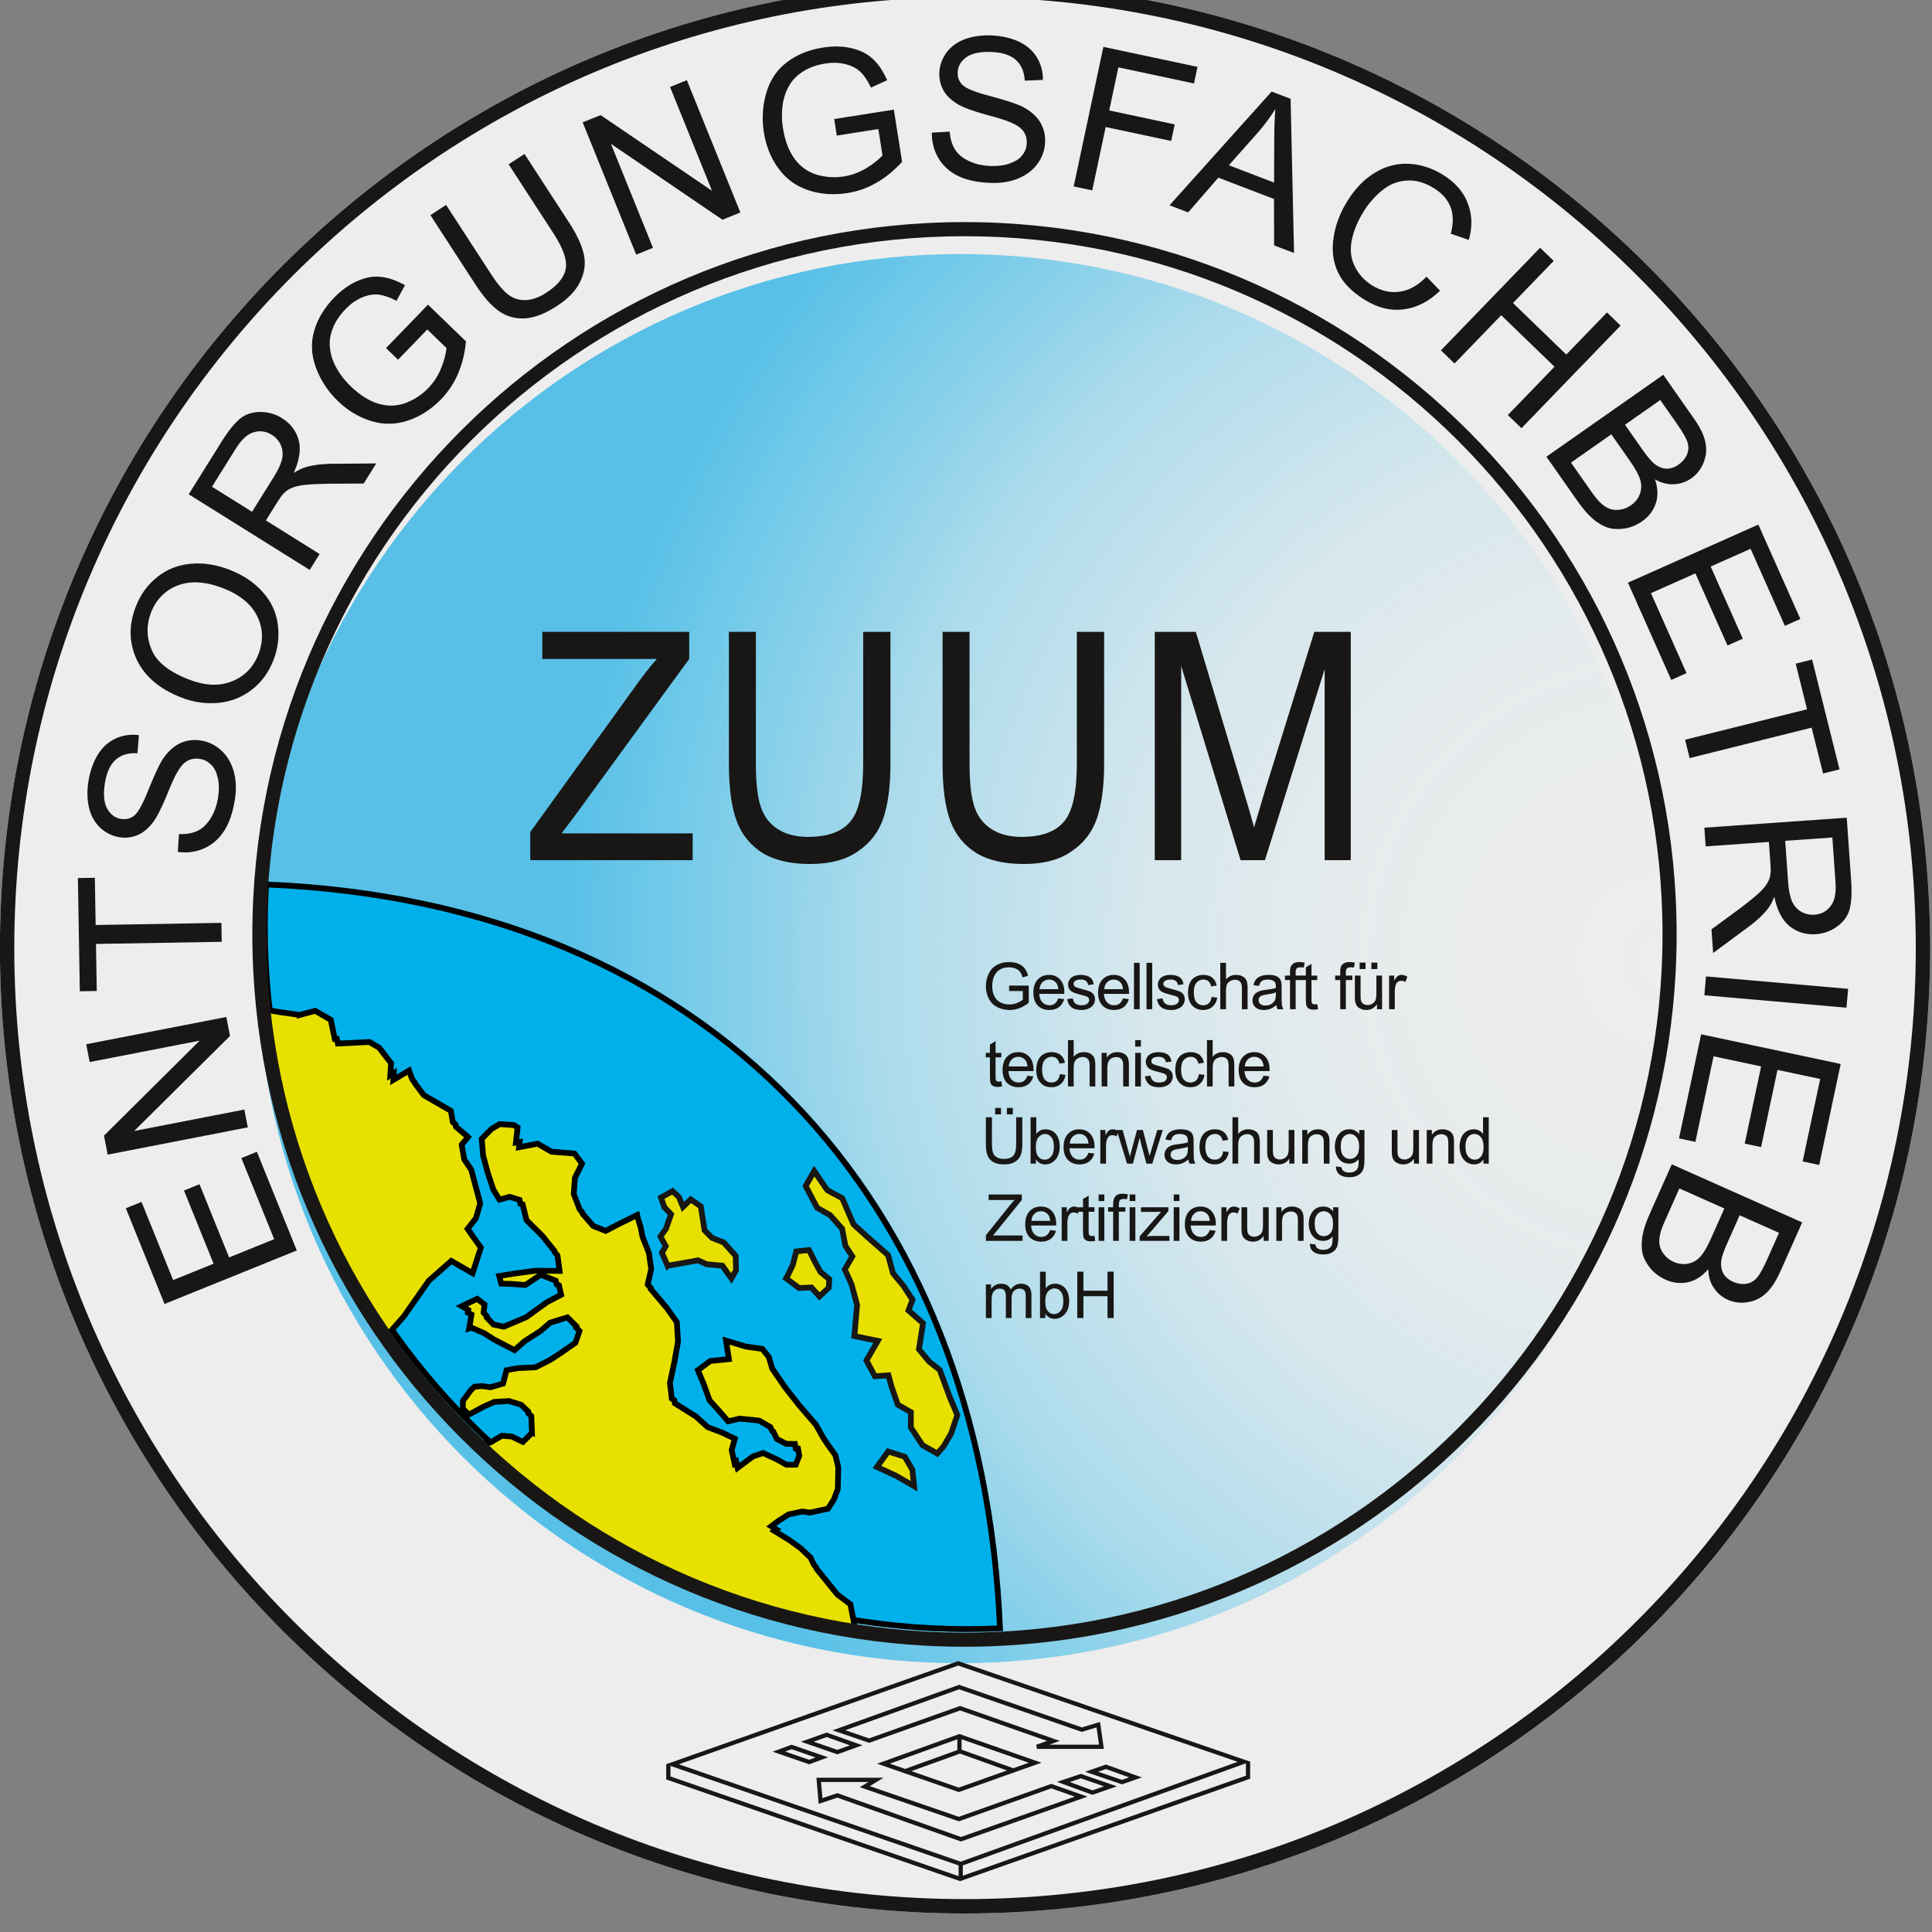 <?xml version="1.0" encoding="UTF-8"?>
<svg xmlns="http://www.w3.org/2000/svg" width="160" height="160" clip-rule="evenodd" fill-rule="evenodd" stroke-miterlimit="3" version="1.1" viewBox="0 0 280 280">
  <rect x="0" y="0" width="280" height="280" fill="#808080" stroke="none"/>
  <g transform="translate(-1500 -6512)">
    <g id="ZUUM" transform="matrix(.557 0 0 1.027 1455.9 -179.09)">
      <rect x="79.143" y="6512.7" width="502.32" height="272.54" fill="none"/>
      <clipPath id="_clip1">
        <rect x="79.143" y="6512.7" width="502.32" height="272.54"/>
      </clipPath>
      <g clip-path="url(#_clip1)">
        <g id="Typo" transform="matrix(2.531 0 0 1.373 78.493 6511.8)">
          <g id="Background" transform="matrix(1.007 0 0 1.007 26.414 101.35)">
            <path d="m-25.971-1.426c0-54.421 44.115-98.53 98.522-98.53 54.417 0 98.53 44.109 98.53 98.53 0 54.409-44.113 98.524-98.53 98.524-54.407 0-98.522-44.115-98.522-98.524z" fill="#ededed" fill-rule="nonzero"/>
            <path d="m-25.971-1.426c0-54.421 44.115-98.53 98.522-98.53 54.417 0 98.53 44.109 98.53 98.53 0 54.409-44.113 98.524-98.53 98.524-54.407 0-98.522-44.115-98.522-98.524zm1.466 0c0 53.599 43.459 97.058 97.056 97.058 53.607 0 97.064-43.459 97.064-97.058 0-53.611-43.457-97.064-97.064-97.064-53.597 0-97.056 43.453-97.056 97.064z" fill="#181715"/>
          </g>
          <g transform="matrix(-2.064 2.5276e-16 -2.519e-16 -2.057 3203.5 14142)">
            <path d="m1469.1 6826.3v-0.34-0.02c0.02-19.42 15.71-35.18 35.04-35.18 19.34 0 35.03 15.77 35.03 35.2 0 19.44-15.69 35.21-35.03 35.21-19.23 0-34.86-15.59-35.04-34.87z" fill="url(#_Radial2)"/>
          </g>
          <g id="Globus">
            <g transform="matrix(.709 0 0 .71 -1063 -4622.9)">
              <path d="m1645.1 6750.7c-1.72 0.09-3.44 0.13-5.18 0.13-56.48 0-102.26-45.71-102.26-102.07 0-2.21 0.07-4.39 0.21-6.56 64.92 2.47 104.71 45.58 107.23 108.5z" fill="#00b0eb"/>
              <path d="m1645.1 6750.7c-1.72 0.09-3.44 0.13-5.18 0.13-56.48 0-102.26-45.71-102.26-102.07 0-2.21 0.07-4.39 0.21-6.56 64.92 2.47 104.71 45.58 107.23 108.5zm-0.87-0.79c-2.8-61.74-41.91-104.08-105.58-106.84-0.1 1.88-0.16 3.78-0.16 5.69 0 55.9 45.41 101.24 101.43 101.24 1.44 0 2.88-0.03 4.31-0.09z"/>
            </g>
            <g transform="translate(54.956 138.61)">
              <path d="m0 11.129-0.93 0.924-1.151-0.553-1.012-0.082-1.207 0.707-1.282 0.15c10.877 10.749 20.311 14.25 35.124 18.504 1.33 0.381 2.636 0.705 3.922 0.959l-6e-3 -0.086-0.294-0.164-0.056-0.873-0.379-1.881-1.347-1.013-2.098-2.602-0.095-0.201-0.218-0.273-0.33-0.696-1.034-0.98-1.155-0.828-1.53-0.942 0.196-0.148-0.52-0.326 0.713-0.537 1.07-0.68 1.407-0.305 0.787 0.115 1.856-0.4 0.62-0.975 0.391-1.066 0.047-2.217-0.298-1.244-0.883-1.226-0.087-0.147-0.229-0.328-0.804-1.434-1.663-1.925-1.46-1.85-1.037-1.502-8e-3 -0.033-0.317-0.442-0.359-1.214-0.669-0.823-1.674-0.236-2.052-0.617 0.295 1.904-1.91 0.191-1.278 0.95 0.593 1.406 0.613 1.701 0.829 0.906 1.074 1.237 1.18-0.274 2.01 0.203 1.145 0.661 0.19 0.402 0.123 0.072 0.363 0.75 0.961 0.502 0.893 0.01 0.085 0.471 0.231 3e-3 0.133 0.743-0.36 0.916-0.961 7e-3 -0.928-0.525-1.468-0.68-1.039 0.348-1.581 1.174-0.136-0.615-0.18 0.14-0.297-1.343 0.325-1.178-1.365-0.649-1.432-0.545-1.217-1.097-2.153-1.348-0.035-0.293-0.28-0.181-0.19-1.616 0.458-2.146 0.373-2.096-0.119-2-1.011-1.434-1.666-1.972 0.017-0.082-0.335-0.395 0.357-1.582-0.234-1.652-0.657-1.668-0.187-0.945-0.288-0.954-0.077-0.335-1.861 0.916-1.376 0.716-1.277-0.502-1.085-1.246-0.077-0.189-0.238-0.283-0.606-1.577 0.125-1.662 0.724-1.455-0.773-1.035-2.371-0.191-1.426-0.823-1.9 0.364 0.061-0.539-0.386 0.064 0.173-1.539-0.388-0.262-1.459-0.097-0.858 0.515-0.98 1 0.141 1.713 0.463 1.721 0.594 1.795 0.628 1.017 1.051-0.289 1.009 0.309 0.094 0.408 0.221 0.055 0.403 1.627 1.624 1.609 1.247 1.555 0.012 0.096 0.302 0.38 0.213 1.575-2.467-0.02-2.064 0.276-1.681 0.265 0.217 0.789 0.921 0.02 1.559 0.117 1.574-1.051 1.548 0.606 0.093 0.382 0.234 0.094 0.221 0.971-1.47 0.779-2.119 1.531-2.306 0.973-1.054-0.221-0.697-0.734 0.012-0.127-0.329-0.348 0.091-0.849-0.753-0.584-1.583 0.754 0.665 0.392-0.042 0.268 0.367 0.201-0.146 0.926-0.092 0.508 0.26-0.082 1.305 0.576 0.979 0.629 2.122 1.101 1.031-0.916 1.616-1.029 1.017-0.875 1.778-0.547 0.926 0.924-0.043 0.119 0.357 0.355-0.421 1.213-1.32 0.922-1.27 0.838-1.511 0.762-1.798 0.082-1.184 0.217-0.353 1.371-1.288 0.379-0.887-0.123-0.764 0.066-0.367 0.344-0.819 1.109-0.012 0.822 0.633 0.588 1.561-0.84 1.045-0.46 1.517-0.086 1.239 0.379 0.728 0.695 7e-3 0.174 0.307 0.293 0.073 1.734z" fill="#e8e000" fill-rule="nonzero" stroke="#000" stroke-width=".59px"/>
            </g>
            <g transform="translate(31.071 139.23)">
              <path d="m0-32.451-2.071-0.293-2.009-0.35c1.461 12.606 5.646 23.622 12.93 33.737l1.858-2.106 2.575-3.674 2.308-2.033 2.19 1.258 0.849-2.621-1.035-1.457 0.01-0.014-0.338-0.461 0.852-1.084 0.447-1.535-0.921-3.455-0.727-1.08-0.256-1.496 0.648-0.789-1.24-1.055-0.044-0.238-0.271-0.236-0.207-1.168-2.777-1.602-0.887-1.18-0.038-0.099-0.278-0.373-0.321-0.879-1.609 0.957 0.042-0.694-0.357 0.221 0.077-1.246-1.224-1.588-1.003-0.588-3.241 0.16-0.102-0.486-0.217 0.012-0.411-1.965-1.599-0.926-1.603 0.426z" fill="#e8e000" fill-rule="nonzero" stroke="#000" stroke-width=".59px"/>
            </g>
            <g transform="translate(91.568 143.23)">
              <path d="m0-11.767 0.498 1.855 1.063 1.282 0.949 1.451-0.414 1.1 1.495 1.316-0.422 2.672 1.06 1.277 1.079 0.848 1.053 2.849 0.76 1.786-0.631 1.877-0.786 1.345-0.649 0.742-1.524-0.875-1.194-1.812 6e-3 -1.568-1.349-0.774-0.674-1.957-0.28-1.055-1.403 0.09-0.862-1.623 1.165-2.012-2.407-0.492 0.279-3.203-0.575-2.129-0.69-1.513 0.776-1.346-0.714-1.092-0.338-1.756-1.222-1.381-1.352-0.773-1.17-2.244 0.879-1.518 1.343 1.955 1.536 0.83 1.153 2.676 1.324 1.207 2.238 1.965z" fill="#e8e000" fill-rule="nonzero" stroke="#181715" stroke-width=".59px"/>
            </g>
            <g transform="translate(90.423 153.62)">
              <path d="m0-0.381 1.956 0.9 1.857 1.073-0.165-1.672-0.788-1.354-1.71-0.539-1.15 1.592z" fill="#e8e000" fill-rule="nonzero" stroke="#181715" stroke-width=".59px"/>
            </g>
            <g transform="translate(68.896 126.19)">
              <path d="m0 6.367 1.502-0.266 1.629-0.289 0.892 0.399 1.612 0.146 0.926 1.313 0.476-0.838-0.032-1.485-1.234-1.376-1.19-0.465-0.778-0.785-0.386-2.461-1.039-0.711-0.793 0.773-0.422-1.027-0.656-0.598-1.182 0.664 0.342 0.981 0.694 0.732-0.528 1.494-0.566 0.789 0.544 0.994-0.387 0.676 0.576 1.34z" fill="#e8e000" fill-rule="nonzero" stroke="#181715" stroke-width=".59px"/>
            </g>
            <g transform="translate(81.079 132.8)">
              <path d="m0 1.049 1.337 0.996 1.267-0.057 0.825 0.92 0.963-0.898 0.053-0.867-0.915-0.756-0.544-0.994-0.626-1.252-1.316 0.142-0.343 1.37-0.502 1.05-0.199 0.346z" fill="#e8e000" fill-rule="nonzero" stroke="#181715" stroke-width=".59px"/>
            </g>
          </g>
          <g id="Quadrat" transform="translate(69.389 185.2)">
            <path d="m-0.628-1.391-0.032-0.011 30.042-10.609 30.037 10.342-0.057 0.021h0.038v1.744h-0.066l1e-3 2e-3 -29.754 10.509-30.165-10.437-0.047-1e-3 3e-3 -1.56zm59.593-0.114-29.106 10.494v1.059l29.106-10.281v-1.272zm-29.54 11.598v-1.102l-29.618-10.232-2e-3 1.085 29.62 10.249zm-28.765-11.499 28.98 10.011 28.471-10.264-28.727-9.892-28.724 10.145zm41.334 0.987 3.714 1.281-2.526 0.873-3.638-1.331 2.45-0.823zm-1.136 0.841 2.328 0.851 1.189-0.411-2.383-0.821-1.134 0.381zm-23.895-2.849-3.747-1.294 2.646-0.943 3.684 1.305-2.583 0.932zm1.29-0.928-2.39-0.847-1.333 0.475 2.43 0.838 1.293-0.466zm-2.244 1.235-1.937 0.719-3.772-1.3 1.959-0.717 3.75 1.298zm-3.746-0.836-0.664 0.243 2.468 0.85 0.653-0.243-2.457-0.85zm32.314 1.575 3.689 1.326-2.044 0.713-3.785-1.292 2.14-0.747zm-0.807 0.743 2.451 0.836 0.742-0.259-2.388-0.858-0.805 0.281zm-22.05 0.614-1.43 0.863 9.159 3.155 9.506-3.386 3.724 1.312-13.011 4.611-12.709-4.511-1.918 0.644-0.231-2.688h6.91zm-6.436 0.435 0.143 1.664 1.536-0.515 12.705 4.51 11.705-4.149-2.417-0.852-9.505 3.386-10.183-3.508 0.888-0.536h-4.872zm14.197-9.985 12.615 4.38 1.868-0.563 0.398 2.77h-6.883l-0.073-0.423 1.114-0.395-8.939-3.134-9.352 3.331-3.763-1.287 13.015-4.679zm-11.701 4.669 2.447 0.837 9.352-3.333 10.249 3.594-1.085 0.384h5.117l-0.254-1.772-1.52 0.459-12.603-4.376-11.703 4.207zm20.171 3.34-3.02 1.067-5.48 1.95-8.399-2.916 8.461-3.054 8.438 2.953zm-3.554 0.795-4.888-1.757 0.015 0.041-4.948 1.785 4.873 1.691 4.948-1.76zm-4.666-3.21v1.071l5.299 1.904-5e-3 0.012 1.614-0.57-6.908-2.417zm-5.808 3.052 5.374-1.939v-1.11l-6.941 2.505 1.567 0.544z" fill="#181715"/>
          </g>
          <g id="Typo_Kreis">
            <g transform="matrix(-.375 -.927 .927 -.375 0 0)">
              <g transform="matrix(20.486 0 0 20.486 -134.59 -20.586)">
                <path d="m0.079-0v-0.716h0.518v0.085h-0.423v0.219h0.396v0.084h-0.396v0.244h0.439v0.084h-0.534z" fill="#181715" fill-rule="nonzero"/>
              </g>
            </g>
            <g transform="matrix(-.191 -.982 .982 -.191 0 0)">
              <g transform="matrix(20.486 0 0 20.486 -122.58 2.675)">
                <path d="m0.076-0v-0.716h0.097l0.376 0.562v-0.562h0.091v0.716h-0.097l-0.376-0.563v0.563h-0.091z" fill="#181715" fill-rule="nonzero"/>
              </g>
            </g>
            <g transform="matrix(-.017 -1 1 -.017 0 0)">
              <g transform="matrix(20.486 0 0 20.486 -104.93 21.368)">
                <path d="m0.259-0v-0.631h-0.236v-0.085h0.568v0.085h-0.237v0.631h-0.095z" fill="#181715" fill-rule="nonzero"/>
              </g>
            </g>
            <g transform="matrix(.156 -.988 .988 .156 0 0)">
              <g transform="matrix(20.486 0 0 20.486 -86.927 37.063)">
                <path d="m0.045-0.23 0.089-8e-3c5e-3 0.036 0.014 0.065 0.03 0.088 0.015 0.023 0.039 0.042 0.072 0.056 0.032 0.014 0.069 0.021 0.11 0.021 0.036 0 0.068-5e-3 0.095-0.016 0.028-0.011 0.049-0.025 0.062-0.044 0.014-0.019 0.02-0.039 0.02-0.061 0-0.023-6e-3 -0.042-0.019-0.059s-0.035-0.031-0.065-0.042c-0.019-8e-3 -0.061-0.02-0.127-0.035-0.066-0.016-0.112-0.031-0.138-0.045-0.034-0.018-0.06-0.04-0.077-0.067-0.016-0.026-0.025-0.056-0.025-0.089 0-0.036 0.011-0.07 0.031-0.101 0.021-0.031 0.05-0.055 0.09-0.072 0.039-0.016 0.083-0.024 0.131-0.024 0.053 0 0.1 9e-3 0.141 0.026 0.04 0.017 0.071 0.042 0.093 0.075s0.034 0.071 0.035 0.113l-0.091 7e-3c-4e-3 -0.046-0.021-0.08-0.049-0.103s-0.07-0.035-0.125-0.035c-0.057 0-0.099 0.011-0.125 0.032s-0.039 0.046-0.039 0.076c0 0.026 9e-3 0.047 0.027 0.063 0.019 0.017 0.066 0.034 0.143 0.051 0.077 0.018 0.13 0.033 0.159 0.046 0.041 0.019 0.072 0.044 0.092 0.073 0.02 0.03 0.03 0.063 0.03 0.102 0 0.038-0.011 0.074-0.033 0.108-0.022 0.033-0.053 0.059-0.094 0.078s-0.087 0.028-0.138 0.028c-0.065 0-0.119-9e-3 -0.163-0.028s-0.078-0.047-0.103-0.085-0.038-0.081-0.039-0.129z" fill="#181715" fill-rule="nonzero"/>
              </g>
            </g>
            <g transform="matrix(.358 -.934 .934 .358 0 0)">
              <g transform="matrix(20.486 0 0 20.486 -63.441 51.406)">
                <path d="m0.048-0.349c0-0.118 0.032-0.211 0.096-0.279 0.064-0.067 0.146-0.101 0.247-0.101 0.066 0 0.126 0.016 0.179 0.048 0.053 0.031 0.093 0.075 0.121 0.132 0.028 0.056 0.042 0.12 0.042 0.192 0 0.073-0.015 0.138-0.044 0.195s-0.071 0.101-0.125 0.13c-0.053 0.029-0.111 0.044-0.173 0.044-0.068 0-0.128-0.016-0.181-0.049-0.053-0.032-0.093-0.077-0.121-0.133-0.027-0.056-0.041-0.116-0.041-0.179zm0.098 2e-3c0 0.086 0.023 0.154 0.07 0.204 0.046 0.049 0.104 0.074 0.174 0.074 0.071 0 0.13-0.025 0.176-0.075s0.069-0.121 0.069-0.213c0-0.059-0.01-0.11-0.029-0.153-0.02-0.043-0.049-0.077-0.087-0.101s-0.08-0.036-0.127-0.036c-0.067 0-0.125 0.023-0.173 0.069-0.049 0.046-0.073 0.123-0.073 0.231z" fill="#181715" fill-rule="nonzero"/>
              </g>
            </g>
            <g transform="matrix(.53 -.848 .848 .53 0 0)">
              <g transform="matrix(20.485 0 0 20.485 -36.362 59.577)">
                <path d="m0.079-0v-0.716h0.317c0.064 0 0.112 7e-3 0.146 0.019 0.033 0.013 0.059 0.036 0.079 0.069 0.02 0.032 0.03 0.068 0.03 0.107 0 0.051-0.017 0.094-0.049 0.129-0.033 0.035-0.084 0.057-0.153 0.066 0.025 0.012 0.044 0.024 0.057 0.036 0.028 0.025 0.054 0.057 0.079 0.095l0.124 0.195h-0.119l-0.094-0.149c-0.028-0.043-0.051-0.076-0.069-0.099-0.018-0.022-0.034-0.038-0.048-0.047-0.014-0.01-0.028-0.016-0.043-0.019-0.011-3e-3 -0.028-4e-3 -0.053-4e-3h-0.11v0.318h-0.094zm0.094-0.4h0.204c0.043 0 0.077-4e-3 0.102-0.013 0.024-9e-3 0.042-0.024 0.055-0.043 0.013-0.02 0.019-0.041 0.019-0.065 0-0.033-0.012-0.061-0.037-0.083-0.024-0.022-0.063-0.033-0.116-0.033h-0.227v0.237z" fill="#181715" fill-rule="nonzero"/>
              </g>
            </g>
            <g transform="matrix(.695 -.719 .719 .695 0 0)">
              <g transform="matrix(20.486 0 0 20.486 -8.165 62.78)">
                <path d="m0.412-0.281v-0.084h0.303v0.265c-0.046 0.037-0.094 0.065-0.144 0.084-0.049 0.019-0.1 0.028-0.152 0.028-0.07 0-0.134-0.015-0.192-0.045-0.057-0.03-0.101-0.074-0.13-0.131s-0.044-0.12-0.044-0.19 0.015-0.135 0.044-0.196c0.029-0.06 0.071-0.105 0.126-0.134 0.054-0.029 0.117-0.044 0.189-0.044 0.051 0 0.098 8e-3 0.14 0.025s0.075 0.04 0.098 0.07c0.024 0.03 0.042 0.069 0.055 0.117l-0.086 0.024c-0.011-0.037-0.024-0.065-0.04-0.086s-0.039-0.038-0.068-0.05c-0.03-0.013-0.063-0.019-0.099-0.019-0.043 0-0.081 7e-3 -0.112 0.02-0.032 0.013-0.057 0.03-0.077 0.052-0.019 0.021-0.034 0.045-0.045 0.071-0.018 0.044-0.027 0.092-0.027 0.144 0 0.063 0.011 0.117 0.033 0.16s0.054 0.075 0.096 0.096c0.042 0.02 0.086 0.031 0.134 0.031 0.041 0 0.081-8e-3 0.12-0.024s0.068-0.033 0.089-0.05v-0.134h-0.211z" fill="#181715" fill-rule="nonzero"/>
              </g>
            </g>
            <g transform="matrix(.839 -.545 .545 .839 0 0)">
              <g transform="matrix(20.485 0 0 20.485 22.314 59.502)">
                <path d="m0.547-0.716h0.095v0.414c0 0.072-9e-3 0.129-0.025 0.171s-0.045 0.077-0.088 0.103c-0.042 0.027-0.098 0.04-0.167 0.04-0.067 0-0.122-0.011-0.165-0.034-0.042-0.024-0.073-0.057-0.091-0.101s-0.027-0.103-0.027-0.179v-0.414h0.094v0.413c0 0.062 6e-3 0.108 0.018 0.138 0.011 0.029 0.031 0.052 0.059 0.068s0.063 0.024 0.104 0.024c0.069 0 0.119-0.016 0.148-0.048 0.03-0.031 0.045-0.092 0.045-0.182v-0.413z" fill="#181715" fill-rule="nonzero"/>
              </g>
            </g>
            <g transform="matrix(.927 -.375 .375 .927 0 0)">
              <g transform="matrix(20.486 0 0 20.486 48.583 51.172)">
                <path d="m0.076-0v-0.716h0.097l0.376 0.562v-0.562h0.091v0.716h-0.097l-0.376-0.563v0.563h-0.091z" fill="#181715" fill-rule="nonzero"/>
              </g>
            </g>
            <g transform="matrix(.988 -.156 .156 .988 0 0)">
              <g transform="matrix(20.486 0 0 20.486 74.221 35.405)">
                <path d="m0.412-0.281v-0.084h0.303v0.265c-0.046 0.037-0.094 0.065-0.144 0.084-0.049 0.019-0.1 0.028-0.152 0.028-0.07 0-0.134-0.015-0.192-0.045-0.057-0.03-0.101-0.074-0.13-0.131s-0.044-0.12-0.044-0.19 0.015-0.135 0.044-0.196c0.029-0.06 0.071-0.105 0.126-0.134 0.054-0.029 0.117-0.044 0.189-0.044 0.051 0 0.098 8e-3 0.14 0.025s0.075 0.04 0.098 0.07c0.024 0.03 0.042 0.069 0.055 0.117l-0.086 0.024c-0.011-0.037-0.024-0.065-0.04-0.086s-0.039-0.038-0.068-0.05c-0.03-0.013-0.063-0.019-0.099-0.019-0.043 0-0.081 7e-3 -0.112 0.02-0.032 0.013-0.057 0.03-0.077 0.052-0.019 0.021-0.034 0.045-0.045 0.071-0.018 0.044-0.027 0.092-0.027 0.144 0 0.063 0.011 0.117 0.033 0.16s0.054 0.075 0.096 0.096c0.042 0.02 0.086 0.031 0.134 0.031 0.041 0 0.081-8e-3 0.12-0.024s0.068-0.033 0.089-0.05v-0.134h-0.211z" fill="#181715" fill-rule="nonzero"/>
              </g>
            </g>
            <g transform="matrix(.999 .035 -.035 .999 0 0)">
              <g transform="matrix(20.486 0 0 20.486 95.684 17.436)">
                <path d="m0.045-0.23 0.089-8e-3c5e-3 0.036 0.014 0.065 0.03 0.088 0.015 0.023 0.039 0.042 0.072 0.056 0.032 0.014 0.069 0.021 0.11 0.021 0.036 0 0.068-5e-3 0.095-0.016 0.028-0.011 0.049-0.025 0.062-0.044 0.014-0.019 0.02-0.039 0.02-0.061 0-0.023-6e-3 -0.042-0.019-0.059s-0.035-0.031-0.065-0.042c-0.019-8e-3 -0.061-0.02-0.127-0.035-0.066-0.016-0.112-0.031-0.138-0.045-0.034-0.018-0.06-0.04-0.077-0.067-0.016-0.026-0.025-0.056-0.025-0.089 0-0.036 0.011-0.07 0.031-0.101 0.021-0.031 0.05-0.055 0.09-0.072 0.039-0.016 0.083-0.024 0.131-0.024 0.053 0 0.1 9e-3 0.141 0.026 0.04 0.017 0.071 0.042 0.093 0.075s0.034 0.071 0.035 0.113l-0.091 7e-3c-4e-3 -0.046-0.021-0.08-0.049-0.103s-0.07-0.035-0.125-0.035c-0.057 0-0.099 0.011-0.125 0.032s-0.039 0.046-0.039 0.076c0 0.026 9e-3 0.047 0.027 0.063 0.019 0.017 0.066 0.034 0.143 0.051 0.077 0.018 0.13 0.033 0.159 0.046 0.041 0.019 0.072 0.044 0.092 0.073 0.02 0.03 0.03 0.063 0.03 0.102 0 0.038-0.011 0.074-0.033 0.108-0.022 0.033-0.053 0.059-0.094 0.078s-0.087 0.028-0.138 0.028c-0.065 0-0.119-9e-3 -0.163-0.028s-0.078-0.047-0.103-0.085-0.038-0.081-0.039-0.129z" fill="#181715" fill-rule="nonzero"/>
              </g>
            </g>
            <g transform="matrix(.978 .208 -.208 .978 0 0)">
              <g transform="matrix(20.486 0 0 20.486 111.06 -1.867)">
                <path d="m0.082-0v-0.716h0.483v0.085h-0.388v0.221h0.336v0.085h-0.336v0.325h-0.095z" fill="#181715" fill-rule="nonzero"/>
              </g>
            </g>
            <g transform="matrix(.934 .358 -.358 .934 0 0)">
              <g transform="matrix(20.486 0 0 20.486 120.94 -21.122)">
                <path d="m-1e-3 -0 0.274-0.716h0.102l0.293 0.716h-0.107l-0.084-0.217h-0.299l-0.079 0.217h-0.1zm0.206-0.294h0.243l-0.075-0.198c-0.023-0.06-0.04-0.11-0.051-0.149-9e-3 0.046-0.022 0.092-0.038 0.137l-0.079 0.21z" fill="#181715" fill-rule="nonzero"/>
              </g>
            </g>
            <g transform="matrix(.848 .53 -.53 .848 0 0)">
              <g transform="matrix(20.485 0 0 20.485 128.92 -46.526)">
                <path d="m0.588-0.251 0.095 0.024c-0.02 0.078-0.056 0.137-0.108 0.178-0.051 0.041-0.114 0.061-0.189 0.061-0.077 0-0.14-0.015-0.188-0.047-0.048-0.031-0.085-0.077-0.11-0.136-0.026-0.06-0.038-0.124-0.038-0.192 0-0.075 0.014-0.14 0.043-0.195 0.028-0.056 0.069-0.098 0.121-0.127 0.053-0.029 0.111-0.043 0.174-0.043 0.071 0 0.132 0.018 0.18 0.055 0.049 0.036 0.083 0.087 0.102 0.153l-0.093 0.022c-0.016-0.052-0.041-0.09-0.072-0.113-0.032-0.024-0.071-0.036-0.119-0.036-0.055 0-0.101 0.013-0.138 0.04-0.037 0.026-0.063 0.061-0.078 0.106-0.015 0.044-0.023 0.09-0.023 0.137 0 0.061 9e-3 0.114 0.027 0.16 0.018 0.045 0.045 0.079 0.083 0.101 0.037 0.023 0.078 0.034 0.121 0.034 0.053 0 0.098-0.015 0.135-0.046 0.037-0.03 0.062-0.076 0.075-0.136z" fill="#181715" fill-rule="nonzero"/>
              </g>
            </g>
            <g transform="matrix(.719 .695 -.695 .719 0 0)">
              <g transform="matrix(20.486 0 0 20.486 131.8 -75.478)">
                <path d="m0.08-0v-0.716h0.095v0.294h0.372v-0.294h0.095v0.716h-0.095v-0.337h-0.372v0.337h-0.095z" fill="#181715" fill-rule="nonzero"/>
              </g>
            </g>
            <g transform="matrix(.574 .819 -.819 .574 0 0)">
              <g transform="matrix(20.486 0 0 20.486 130.34 -102.04)">
                <path d="m0.073-0v-0.716h0.269c0.054 0 0.098 7e-3 0.131 0.022 0.033 0.014 0.059 0.037 0.078 0.067s0.028 0.061 0.028 0.094c0 0.031-8e-3 0.06-0.025 0.087-0.016 0.027-0.041 0.049-0.075 0.065 0.043 0.013 0.077 0.034 0.1 0.065s0.035 0.067 0.035 0.108c0 0.034-7e-3 0.065-0.021 0.094-0.015 0.029-0.032 0.051-0.053 0.067-0.021 0.015-0.047 0.027-0.078 0.035-0.032 8e-3 -0.07 0.012-0.116 0.012h-0.273zm0.095-0.415h0.155c0.042 0 0.072-3e-3 0.09-8e-3 0.024-8e-3 0.042-0.019 0.055-0.036 0.012-0.017 0.018-0.037 0.018-0.062 0-0.024-6e-3 -0.045-0.017-0.063-0.012-0.018-0.028-0.031-0.049-0.037-0.021-7e-3 -0.058-0.01-0.109-0.01h-0.143v0.216zm0 0.331h0.178c0.031 0 0.052-2e-3 0.065-4e-3 0.021-4e-3 0.04-0.01 0.054-0.019 0.015-0.01 0.027-0.023 0.036-0.04 0.01-0.018 0.015-0.038 0.015-0.061 0-0.026-7e-3 -0.049-0.021-0.069s-0.033-0.034-0.057-0.042-0.059-0.012-0.105-0.012h-0.165v0.247z" fill="#181715" fill-rule="nonzero"/>
              </g>
            </g>
            <g transform="matrix(.407 .914 -.914 .407 0 0)">
              <g transform="matrix(20.486 0 0 20.486 123.46 -127.7)">
                <path d="m0.079-0v-0.716h0.518v0.085h-0.423v0.219h0.396v0.084h-0.396v0.244h0.439v0.084h-0.534z" fill="#181715" fill-rule="nonzero"/>
              </g>
            </g>
            <g transform="matrix(.242 .97 -.97 .242 0 0)">
              <g transform="matrix(20.486 0 0 20.486 112.88 -149.38)">
                <path d="m0.259-0v-0.631h-0.236v-0.085h0.568v0.085h-0.237v0.631h-0.095z" fill="#181715" fill-rule="nonzero"/>
              </g>
            </g>
            <g transform="matrix(.07 .998 -.998 .07 0 0)">
              <g transform="matrix(20.485 0 0 20.485 97.932 -168.85)">
                <path d="m0.079-0v-0.716h0.317c0.064 0 0.112 7e-3 0.146 0.019 0.033 0.013 0.059 0.036 0.079 0.069 0.02 0.032 0.03 0.068 0.03 0.107 0 0.051-0.017 0.094-0.049 0.129-0.033 0.035-0.084 0.057-0.153 0.066 0.025 0.012 0.044 0.024 0.057 0.036 0.028 0.025 0.054 0.057 0.079 0.095l0.124 0.195h-0.119l-0.094-0.149c-0.028-0.043-0.051-0.076-0.069-0.099-0.018-0.022-0.034-0.038-0.048-0.047-0.014-0.01-0.028-0.016-0.043-0.019-0.011-3e-3 -0.028-4e-3 -0.053-4e-3h-0.11v0.318h-0.094zm0.094-0.4h0.204c0.043 0 0.077-4e-3 0.102-0.013 0.024-9e-3 0.042-0.024 0.055-0.043 0.013-0.02 0.019-0.041 0.019-0.065 0-0.033-0.012-0.061-0.037-0.083-0.024-0.022-0.063-0.033-0.116-0.033h-0.227v0.237z" fill="#181715" fill-rule="nonzero"/>
              </g>
            </g>
            <g transform="matrix(-.087 .996 -.996 -.087 0 0)">
              <g transform="matrix(20.486 0 0 20.486 85.257 -183.97)">
                <rect x=".093" y="-.716" width=".095" height=".716" fill="#181715" fill-rule="nonzero"/>
              </g>
            </g>
            <g transform="matrix(-.208 .978 -.978 -.208 0 0)">
              <g transform="matrix(20.486 0 0 20.486 68.343 -193.97)">
                <path d="m0.079-0v-0.716h0.518v0.085h-0.423v0.219h0.396v0.084h-0.396v0.244h0.439v0.084h-0.534z" fill="#181715" fill-rule="nonzero"/>
              </g>
            </g>
            <g transform="matrix(-.407 .914 -.914 -.407 0 0)">
              <g transform="matrix(20.486 0 0 20.486 40.032 -206.82)">
                <path d="m0.073-0v-0.716h0.269c0.054 0 0.098 7e-3 0.131 0.022 0.033 0.014 0.059 0.037 0.078 0.067s0.028 0.061 0.028 0.094c0 0.031-8e-3 0.06-0.025 0.087-0.016 0.027-0.041 0.049-0.075 0.065 0.043 0.013 0.077 0.034 0.1 0.065s0.035 0.067 0.035 0.108c0 0.034-7e-3 0.065-0.021 0.094-0.015 0.029-0.032 0.051-0.053 0.067-0.021 0.015-0.047 0.027-0.078 0.035-0.032 8e-3 -0.07 0.012-0.116 0.012h-0.273zm0.095-0.415h0.155c0.042 0 0.072-3e-3 0.09-8e-3 0.024-8e-3 0.042-0.019 0.055-0.036 0.012-0.017 0.018-0.037 0.018-0.062 0-0.024-6e-3 -0.045-0.017-0.063-0.012-0.018-0.028-0.031-0.049-0.037-0.021-7e-3 -0.058-0.01-0.109-0.01h-0.143v0.216zm0 0.331h0.178c0.031 0 0.052-2e-3 0.065-4e-3 0.021-4e-3 0.04-0.01 0.054-0.019 0.015-0.01 0.027-0.023 0.036-0.04 0.01-0.018 0.015-0.038 0.015-0.061 0-0.026-7e-3 -0.049-0.021-0.069s-0.033-0.034-0.057-0.042-0.059-0.012-0.105-0.012h-0.165v0.247z" fill="#181715" fill-rule="nonzero"/>
              </g>
            </g>
          </g>
          <g id="Typo_Zoom">
            <g transform="translate(-.223)">
              <g transform="matrix(6.658 0 0 6.658 101.49 106.19)">
                <path d="m0.412-0.281v-0.084h0.303v0.265c-0.046 0.037-0.094 0.065-0.144 0.084-0.049 0.019-0.1 0.028-0.152 0.028-0.07 0-0.134-0.015-0.192-0.045-0.057-0.03-0.101-0.074-0.13-0.131s-0.044-0.12-0.044-0.19 0.015-0.135 0.044-0.196c0.029-0.06 0.071-0.105 0.126-0.134 0.054-0.029 0.117-0.044 0.189-0.044 0.051 0 0.098 8e-3 0.14 0.025s0.075 0.04 0.098 0.07c0.024 0.03 0.042 0.069 0.055 0.117l-0.086 0.024c-0.011-0.037-0.024-0.065-0.04-0.086s-0.039-0.038-0.068-0.05c-0.03-0.013-0.063-0.019-0.099-0.019-0.043 0-0.081 7e-3 -0.112 0.02-0.032 0.013-0.057 0.03-0.077 0.052-0.019 0.021-0.034 0.045-0.045 0.071-0.018 0.044-0.027 0.092-0.027 0.144 0 0.063 0.011 0.117 0.033 0.16s0.054 0.075 0.096 0.096c0.042 0.02 0.086 0.031 0.134 0.031 0.041 0 0.081-8e-3 0.12-0.024s0.068-0.033 0.089-0.05v-0.134h-0.211z" fill="#181715" fill-rule="nonzero"/>
              </g>
              <g transform="matrix(6.658 0 0 6.658 106.48 106.19)">
                <path d="m0.421-0.167 0.091 0.011c-0.015 0.053-0.041 0.094-0.08 0.124-0.039 0.029-0.088 0.044-0.148 0.044-0.076 0-0.136-0.024-0.181-0.07-0.044-0.047-0.066-0.113-0.066-0.197 0-0.087 0.022-0.155 0.067-0.203s0.103-0.072 0.175-0.072c0.069 0 0.126 0.023 0.17 0.071 0.044 0.047 0.066 0.113 0.066 0.199 0 5e-3 -1e-3 0.013-1e-3 0.023h-0.387c4e-3 0.057 0.02 0.101 0.049 0.131s0.065 0.045 0.108 0.045c0.032 0 0.06-8e-3 0.083-0.025 0.022-0.017 0.041-0.044 0.054-0.081zm-0.289-0.142h0.29c-4e-3 -0.044-0.015-0.076-0.033-0.098-0.028-0.034-0.065-0.051-0.109-0.051-0.041 0-0.075 0.014-0.102 0.041-0.028 0.027-0.043 0.063-0.046 0.108z" fill="#181715" fill-rule="nonzero"/>
              </g>
              <g transform="matrix(6.658 0 0 6.658 109.99 106.19)">
                <path d="m0.031-0.155 0.087-0.013c5e-3 0.034 0.018 0.061 0.04 0.08 0.023 0.018 0.054 0.027 0.094 0.027s0.07-8e-3 0.09-0.024c0.019-0.017 0.029-0.036 0.029-0.058 0-0.02-9e-3 -0.036-0.026-0.047-0.012-8e-3 -0.042-0.018-0.09-0.03-0.064-0.016-0.109-0.03-0.134-0.042s-0.043-0.028-0.056-0.049-0.02-0.044-0.02-0.07c0-0.023 6e-3 -0.044 0.016-0.064 0.011-0.02 0.025-0.036 0.043-0.049 0.014-0.01 0.033-0.019 0.056-0.026 0.024-7e-3 0.049-0.01 0.076-0.01 0.041 0 0.077 6e-3 0.108 0.017 0.03 0.012 0.053 0.028 0.068 0.048 0.014 0.02 0.024 0.047 0.03 0.08l-0.086 0.012c-4e-3 -0.027-0.015-0.048-0.034-0.063s-0.045-0.022-0.079-0.022c-0.041 0-0.069 7e-3 -0.087 0.02-0.017 0.013-0.026 0.029-0.026 0.047 0 0.011 4e-3 0.022 0.011 0.031s0.019 0.017 0.034 0.023c9e-3 3e-3 0.034 0.011 0.077 0.023 0.063 0.016 0.106 0.03 0.131 0.04 0.024 0.011 0.043 0.026 0.057 0.046 0.014 0.021 0.021 0.046 0.021 0.076 0 0.029-8e-3 0.057-0.025 0.082-0.017 0.026-0.042 0.046-0.074 0.06-0.032 0.015-0.069 0.022-0.11 0.022-0.067 0-0.118-0.014-0.154-0.042-0.035-0.028-0.057-0.07-0.067-0.125z" fill="#181715" fill-rule="nonzero"/>
              </g>
              <g transform="matrix(6.658 0 0 6.658 113.13 106.19)">
                <path d="m0.421-0.167 0.091 0.011c-0.015 0.053-0.041 0.094-0.08 0.124-0.039 0.029-0.088 0.044-0.148 0.044-0.076 0-0.136-0.024-0.181-0.07-0.044-0.047-0.066-0.113-0.066-0.197 0-0.087 0.022-0.155 0.067-0.203s0.103-0.072 0.175-0.072c0.069 0 0.126 0.023 0.17 0.071 0.044 0.047 0.066 0.113 0.066 0.199 0 5e-3 -1e-3 0.013-1e-3 0.023h-0.387c4e-3 0.057 0.02 0.101 0.049 0.131s0.065 0.045 0.108 0.045c0.032 0 0.06-8e-3 0.083-0.025 0.022-0.017 0.041-0.044 0.054-0.081zm-0.289-0.142h0.29c-4e-3 -0.044-0.015-0.076-0.033-0.098-0.028-0.034-0.065-0.051-0.109-0.051-0.041 0-0.075 0.014-0.102 0.041-0.028 0.027-0.043 0.063-0.046 0.108z" fill="#181715" fill-rule="nonzero"/>
              </g>
              <g transform="matrix(6.658 0 0 6.658 116.64 106.19)">
                <rect x=".064" y="-.716" width=".088" height=".716" fill="#181715" fill-rule="nonzero"/>
              </g>
              <g transform="matrix(6.658 0 0 6.658 117.93 106.19)">
                <rect x=".064" y="-.716" width=".088" height=".716" fill="#181715" fill-rule="nonzero"/>
              </g>
              <g transform="matrix(6.658 0 0 6.658 119.22 106.19)">
                <path d="m0.031-0.155 0.087-0.013c5e-3 0.034 0.018 0.061 0.04 0.08 0.023 0.018 0.054 0.027 0.094 0.027s0.07-8e-3 0.09-0.024c0.019-0.017 0.029-0.036 0.029-0.058 0-0.02-9e-3 -0.036-0.026-0.047-0.012-8e-3 -0.042-0.018-0.09-0.03-0.064-0.016-0.109-0.03-0.134-0.042s-0.043-0.028-0.056-0.049-0.02-0.044-0.02-0.07c0-0.023 6e-3 -0.044 0.016-0.064 0.011-0.02 0.025-0.036 0.043-0.049 0.014-0.01 0.033-0.019 0.056-0.026 0.024-7e-3 0.049-0.01 0.076-0.01 0.041 0 0.077 6e-3 0.108 0.017 0.03 0.012 0.053 0.028 0.068 0.048 0.014 0.02 0.024 0.047 0.03 0.08l-0.086 0.012c-4e-3 -0.027-0.015-0.048-0.034-0.063s-0.045-0.022-0.079-0.022c-0.041 0-0.069 7e-3 -0.087 0.02-0.017 0.013-0.026 0.029-0.026 0.047 0 0.011 4e-3 0.022 0.011 0.031s0.019 0.017 0.034 0.023c9e-3 3e-3 0.034 0.011 0.077 0.023 0.063 0.016 0.106 0.03 0.131 0.04 0.024 0.011 0.043 0.026 0.057 0.046 0.014 0.021 0.021 0.046 0.021 0.076 0 0.029-8e-3 0.057-0.025 0.082-0.017 0.026-0.042 0.046-0.074 0.06-0.032 0.015-0.069 0.022-0.11 0.022-0.067 0-0.118-0.014-0.154-0.042-0.035-0.028-0.057-0.07-0.067-0.125z" fill="#181715" fill-rule="nonzero"/>
              </g>
              <g transform="matrix(6.658 0 0 6.658 122.36 106.19)">
                <path d="m0.404-0.19 0.087 0.011c-0.01 0.06-0.034 0.106-0.073 0.14s-0.086 0.051-0.143 0.051c-0.071 0-0.128-0.023-0.171-0.07-0.043-0.046-0.065-0.113-0.065-0.199 0-0.056 9e-3 -0.105 0.028-0.147 0.018-0.042 0.047-0.074 0.085-0.095s0.079-0.031 0.123-0.031c0.057 0 0.103 0.014 0.139 0.042 0.035 0.029 0.058 0.069 0.068 0.122l-0.085 0.013c-8e-3 -0.035-0.023-0.061-0.043-0.079-0.021-0.017-0.046-0.026-0.075-0.026-0.044 0-0.08 0.016-0.108 0.048-0.028 0.031-0.042 0.082-0.042 0.15 0 0.07 0.014 0.121 0.04 0.152 0.027 0.032 0.062 0.047 0.105 0.047 0.034 0 0.063-0.01 0.086-0.031s0.038-0.054 0.044-0.098z" fill="#181715" fill-rule="nonzero"/>
              </g>
              <g transform="matrix(6.658 0 0 6.658 125.5 106.19)">
                <path d="m0.066-0v-0.716h0.088v0.257c0.041-0.048 0.093-0.071 0.155-0.071 0.038 0 0.072 7e-3 0.1 0.022 0.029 0.016 0.049 0.036 0.061 0.063s0.018 0.066 0.018 0.116v0.329h-0.088v-0.329c0-0.044-9e-3 -0.076-0.028-0.096s-0.046-0.03-0.081-0.03c-0.026 0-0.051 7e-3 -0.073 0.021-0.023 0.013-0.04 0.031-0.05 0.055-9e-3 0.023-0.014 0.055-0.014 0.095v0.284h-0.088z" fill="#181715" fill-rule="nonzero"/>
              </g>
              <g transform="matrix(6.658 0 0 6.658 129.01 106.19)">
                <path d="m0.404-0.064c-0.032 0.028-0.064 0.047-0.094 0.059-0.03 0.011-0.062 0.017-0.097 0.017-0.057 0-0.1-0.014-0.131-0.042s-0.046-0.063-0.046-0.107c0-0.025 6e-3 -0.048 0.017-0.069 0.012-0.021 0.027-0.038 0.046-0.051s0.04-0.022 0.063-0.029c0.017-4e-3 0.043-9e-3 0.078-0.013 0.071-8e-3 0.123-0.018 0.157-0.03v-0.023c0-0.036-8e-3 -0.061-0.024-0.076-0.023-0.02-0.056-0.03-0.101-0.03-0.041 0-0.071 8e-3 -0.091 0.022-0.02 0.015-0.034 0.04-0.044 0.077l-0.086-0.012c8e-3 -0.036 0.021-0.066 0.039-0.089 0.018-0.022 0.044-0.04 0.077-0.052 0.034-0.012 0.074-0.018 0.118-0.018s0.08 5e-3 0.108 0.015c0.028 0.011 0.048 0.024 0.061 0.04 0.013 0.015 0.022 0.035 0.027 0.059 3e-3 0.015 5e-3 0.042 5e-3 0.082v0.117c0 0.081 2e-3 0.133 5e-3 0.155 4e-3 0.021 0.012 0.042 0.023 0.062h-0.092c-9e-3 -0.018-0.015-0.04-0.018-0.064zm-7e-3 -0.196c-0.032 0.013-0.08 0.024-0.144 0.033-0.036 5e-3 -0.061 0.011-0.076 0.018-0.015 6e-3 -0.027 0.016-0.035 0.028-8e-3 0.013-0.012 0.027-0.012 0.042 0 0.023 9e-3 0.043 0.026 0.058 0.018 0.016 0.044 0.024 0.078 0.024s0.064-8e-3 0.091-0.022c0.026-0.015 0.045-0.035 0.058-0.061 9e-3 -0.02 0.014-0.049 0.014-0.088v-0.032z" fill="#181715" fill-rule="nonzero"/>
              </g>
              <g transform="matrix(6.658 0 0 6.658 132.53 106.19)">
                <path d="m0.087-0v-0.45h-0.078v-0.069h0.078v-0.055c0-0.035 3e-3 -0.06 9e-3 -0.077 9e-3 -0.023 0.024-0.042 0.045-0.056s0.051-0.021 0.089-0.021c0.025 0 0.053 3e-3 0.083 9e-3l-0.014 0.076c-0.018-3e-3 -0.035-4e-3 -0.051-4e-3 -0.027 0-0.046 5e-3 -0.057 0.017-0.011 0.011-0.017 0.032-0.017 0.064v0.047h0.101v0.069h-0.101v0.45h-0.087z" fill="#181715" fill-rule="nonzero"/>
              </g>
              <g transform="matrix(6.658 0 0 6.658 134.19 106.19)">
                <path d="m0.258-0.079 0.013 0.078c-0.025 5e-3 -0.047 8e-3 -0.067 8e-3 -0.032 0-0.057-5e-3 -0.074-0.015-0.018-0.01-0.03-0.024-0.037-0.04-7e-3 -0.017-0.011-0.051-0.011-0.104v-0.298h-0.064v-0.069h0.064v-0.128l0.087-0.053v0.181h0.089v0.069h-0.089v0.303c0 0.025 2e-3 0.041 5e-3 0.048 3e-3 8e-3 8e-3 0.013 0.015 0.017 7e-3 5e-3 0.017 7e-3 0.03 7e-3 0.01 0 0.023-1e-3 0.039-4e-3z" fill="#181715" fill-rule="nonzero"/>
              </g>
              <g transform="matrix(6.658 0 0 6.658 137.69 106.19)">
                <path d="m0.087-0v-0.45h-0.078v-0.069h0.078v-0.055c0-0.035 3e-3 -0.06 9e-3 -0.077 9e-3 -0.023 0.024-0.042 0.045-0.056s0.051-0.021 0.089-0.021c0.025 0 0.053 3e-3 0.083 9e-3l-0.014 0.076c-0.018-3e-3 -0.035-4e-3 -0.051-4e-3 -0.027 0-0.046 5e-3 -0.057 0.017-0.011 0.011-0.017 0.032-0.017 0.064v0.047h0.101v0.069h-0.101v0.45h-0.087z" fill="#181715" fill-rule="nonzero"/>
              </g>
              <g transform="matrix(6.658 0 0 6.658 139.35 106.19)">
                <path d="m0.406-0v-0.076c-0.041 0.058-0.095 0.088-0.165 0.088-0.03 0-0.059-6e-3 -0.085-0.018-0.027-0.012-0.047-0.026-0.06-0.044-0.012-0.018-0.021-0.04-0.027-0.065-3e-3 -0.017-5e-3 -0.045-5e-3 -0.082v-0.322h0.088v0.288c0 0.046 2e-3 0.077 5e-3 0.093 6e-3 0.023 0.017 0.041 0.035 0.054s0.04 0.02 0.067 0.02c0.026 0 0.051-7e-3 0.074-0.02 0.023-0.014 0.039-0.032 0.049-0.055 0.01-0.024 0.014-0.057 0.014-0.102v-0.278h0.088v0.519h-0.078zm-0.269-0.62v-0.1h0.092v0.1h-0.092zm0.182 0v-0.1h0.092v0.1h-0.092z" fill="#181715" fill-rule="nonzero"/>
              </g>
              <g transform="matrix(6.658 0 0 6.658 142.86 106.19)">
                <path d="m0.065-0v-0.519h0.079v0.079c0.02-0.037 0.039-0.061 0.056-0.073 0.017-0.011 0.036-0.017 0.056-0.017 0.03 0 0.06 9e-3 0.091 0.028l-0.031 0.082c-0.021-0.013-0.043-0.019-0.064-0.019-0.019 0-0.037 5e-3 -0.052 0.017-0.015 0.011-0.026 0.027-0.033 0.048-9e-3 0.031-0.014 0.065-0.014 0.103v0.271h-0.088z" fill="#181715" fill-rule="nonzero"/>
              </g>
            </g>
            <g transform="matrix(6.658 0 0 6.658 101.49 114.13)">
              <path d="m0.258-0.079 0.013 0.078c-0.025 5e-3 -0.047 8e-3 -0.067 8e-3 -0.032 0-0.057-5e-3 -0.074-0.015-0.018-0.01-0.03-0.024-0.037-0.04-7e-3 -0.017-0.011-0.051-0.011-0.104v-0.298h-0.064v-0.069h0.064v-0.128l0.087-0.053v0.181h0.089v0.069h-0.089v0.303c0 0.025 2e-3 0.041 5e-3 0.048 3e-3 8e-3 8e-3 0.013 0.015 0.017 7e-3 5e-3 0.017 7e-3 0.03 7e-3 0.01 0 0.023-1e-3 0.039-4e-3z" fill="#181715" fill-rule="nonzero"/>
            </g>
            <g transform="matrix(6.658 0 0 6.658 103.09 114.13)">
              <path d="m0.421-0.167 0.091 0.011c-0.015 0.053-0.041 0.094-0.08 0.124-0.039 0.029-0.088 0.044-0.148 0.044-0.076 0-0.136-0.024-0.181-0.07-0.044-0.047-0.066-0.113-0.066-0.197 0-0.087 0.022-0.155 0.067-0.203s0.103-0.072 0.175-0.072c0.069 0 0.126 0.023 0.17 0.071 0.044 0.047 0.066 0.113 0.066 0.199 0 5e-3 -1e-3 0.013-1e-3 0.023h-0.387c4e-3 0.057 0.02 0.101 0.049 0.131s0.065 0.045 0.108 0.045c0.032 0 0.06-8e-3 0.083-0.025 0.022-0.017 0.041-0.044 0.054-0.081zm-0.289-0.142h0.29c-4e-3 -0.044-0.015-0.076-0.033-0.098-0.028-0.034-0.065-0.051-0.109-0.051-0.041 0-0.075 0.014-0.102 0.041-0.028 0.027-0.043 0.063-0.046 0.108z" fill="#181715" fill-rule="nonzero"/>
            </g>
            <g transform="matrix(6.658 0 0 6.658 106.54 114.13)">
              <path d="m0.404-0.19 0.087 0.011c-0.01 0.06-0.034 0.106-0.073 0.14s-0.086 0.051-0.143 0.051c-0.071 0-0.128-0.023-0.171-0.07-0.043-0.046-0.065-0.113-0.065-0.199 0-0.056 9e-3 -0.105 0.028-0.147 0.018-0.042 0.047-0.074 0.085-0.095s0.079-0.031 0.123-0.031c0.057 0 0.103 0.014 0.139 0.042 0.035 0.029 0.058 0.069 0.068 0.122l-0.085 0.013c-8e-3 -0.035-0.023-0.061-0.043-0.079-0.021-0.017-0.046-0.026-0.075-0.026-0.044 0-0.08 0.016-0.108 0.048-0.028 0.031-0.042 0.082-0.042 0.15 0 0.07 0.014 0.121 0.04 0.152 0.027 0.032 0.062 0.047 0.105 0.047 0.034 0 0.063-0.01 0.086-0.031s0.038-0.054 0.044-0.098z" fill="#181715" fill-rule="nonzero"/>
            </g>
            <g transform="matrix(6.658 0 0 6.658 109.62 114.13)">
              <path d="m0.066-0v-0.716h0.088v0.257c0.041-0.048 0.093-0.071 0.155-0.071 0.038 0 0.072 7e-3 0.1 0.022 0.029 0.016 0.049 0.036 0.061 0.063s0.018 0.066 0.018 0.116v0.329h-0.088v-0.329c0-0.044-9e-3 -0.076-0.028-0.096s-0.046-0.03-0.081-0.03c-0.026 0-0.051 7e-3 -0.073 0.021-0.023 0.013-0.04 0.031-0.05 0.055-9e-3 0.023-0.014 0.055-0.014 0.095v0.284h-0.088z" fill="#181715" fill-rule="nonzero"/>
            </g>
            <g transform="matrix(6.658 0 0 6.658 113.08 114.13)">
              <path d="m0.066-0v-0.519h0.079v0.074c0.038-0.057 0.093-0.085 0.165-0.085 0.031 0 0.06 5e-3 0.086 0.017 0.026 0.011 0.046 0.026 0.059 0.044s0.022 0.04 0.027 0.065c4e-3 0.016 5e-3 0.044 5e-3 0.085v0.319h-0.088v-0.315c0-0.036-3e-3 -0.063-0.01-0.081-7e-3 -0.017-0.019-0.032-0.036-0.042-0.018-0.011-0.038-0.016-0.061-0.016-0.038 0-0.07 0.012-0.097 0.036-0.028 0.023-0.041 0.068-0.041 0.135v0.283h-0.088z" fill="#181715" fill-rule="nonzero"/>
            </g>
            <g transform="matrix(6.658 0 0 6.658 116.53 114.13)">
              <path d="m0.066-0.615v-0.101h0.088v0.101h-0.088zm0 0.615v-0.519h0.088v0.519h-0.088z" fill="#181715" fill-rule="nonzero"/>
            </g>
            <g transform="matrix(6.658 0 0 6.658 117.76 114.13)">
              <path d="m0.031-0.155 0.087-0.013c5e-3 0.034 0.018 0.061 0.04 0.08 0.023 0.018 0.054 0.027 0.094 0.027s0.07-8e-3 0.09-0.024c0.019-0.017 0.029-0.036 0.029-0.058 0-0.02-9e-3 -0.036-0.026-0.047-0.012-8e-3 -0.042-0.018-0.09-0.03-0.064-0.016-0.109-0.03-0.134-0.042s-0.043-0.028-0.056-0.049-0.02-0.044-0.02-0.07c0-0.023 6e-3 -0.044 0.016-0.064 0.011-0.02 0.025-0.036 0.043-0.049 0.014-0.01 0.033-0.019 0.056-0.026 0.024-7e-3 0.049-0.01 0.076-0.01 0.041 0 0.077 6e-3 0.108 0.017 0.03 0.012 0.053 0.028 0.068 0.048 0.014 0.02 0.024 0.047 0.03 0.08l-0.086 0.012c-4e-3 -0.027-0.015-0.048-0.034-0.063s-0.045-0.022-0.079-0.022c-0.041 0-0.069 7e-3 -0.087 0.02-0.017 0.013-0.026 0.029-0.026 0.047 0 0.011 4e-3 0.022 0.011 0.031s0.019 0.017 0.034 0.023c9e-3 3e-3 0.034 0.011 0.077 0.023 0.063 0.016 0.106 0.03 0.131 0.04 0.024 0.011 0.043 0.026 0.057 0.046 0.014 0.021 0.021 0.046 0.021 0.076 0 0.029-8e-3 0.057-0.025 0.082-0.017 0.026-0.042 0.046-0.074 0.06-0.032 0.015-0.069 0.022-0.11 0.022-0.067 0-0.118-0.014-0.154-0.042-0.035-0.028-0.057-0.07-0.067-0.125z" fill="#181715" fill-rule="nonzero"/>
            </g>
            <g transform="matrix(6.658 0 0 6.658 120.83 114.13)">
              <path d="m0.404-0.19 0.087 0.011c-0.01 0.06-0.034 0.106-0.073 0.14s-0.086 0.051-0.143 0.051c-0.071 0-0.128-0.023-0.171-0.07-0.043-0.046-0.065-0.113-0.065-0.199 0-0.056 9e-3 -0.105 0.028-0.147 0.018-0.042 0.047-0.074 0.085-0.095s0.079-0.031 0.123-0.031c0.057 0 0.103 0.014 0.139 0.042 0.035 0.029 0.058 0.069 0.068 0.122l-0.085 0.013c-8e-3 -0.035-0.023-0.061-0.043-0.079-0.021-0.017-0.046-0.026-0.075-0.026-0.044 0-0.08 0.016-0.108 0.048-0.028 0.031-0.042 0.082-0.042 0.15 0 0.07 0.014 0.121 0.04 0.152 0.027 0.032 0.062 0.047 0.105 0.047 0.034 0 0.063-0.01 0.086-0.031s0.038-0.054 0.044-0.098z" fill="#181715" fill-rule="nonzero"/>
            </g>
            <g transform="matrix(6.658 0 0 6.658 123.91 114.13)">
              <path d="m0.066-0v-0.716h0.088v0.257c0.041-0.048 0.093-0.071 0.155-0.071 0.038 0 0.072 7e-3 0.1 0.022 0.029 0.016 0.049 0.036 0.061 0.063s0.018 0.066 0.018 0.116v0.329h-0.088v-0.329c0-0.044-9e-3 -0.076-0.028-0.096s-0.046-0.03-0.081-0.03c-0.026 0-0.051 7e-3 -0.073 0.021-0.023 0.013-0.04 0.031-0.05 0.055-9e-3 0.023-0.014 0.055-0.014 0.095v0.284h-0.088z" fill="#181715" fill-rule="nonzero"/>
            </g>
            <g transform="matrix(6.658 0 0 6.658 127.36 114.13)">
              <path d="m0.421-0.167 0.091 0.011c-0.015 0.053-0.041 0.094-0.08 0.124-0.039 0.029-0.088 0.044-0.148 0.044-0.076 0-0.136-0.024-0.181-0.07-0.044-0.047-0.066-0.113-0.066-0.197 0-0.087 0.022-0.155 0.067-0.203s0.103-0.072 0.175-0.072c0.069 0 0.126 0.023 0.17 0.071 0.044 0.047 0.066 0.113 0.066 0.199 0 5e-3 -1e-3 0.013-1e-3 0.023h-0.387c4e-3 0.057 0.02 0.101 0.049 0.131s0.065 0.045 0.108 0.045c0.032 0 0.06-8e-3 0.083-0.025 0.022-0.017 0.041-0.044 0.054-0.081zm-0.289-0.142h0.29c-4e-3 -0.044-0.015-0.076-0.033-0.098-0.028-0.034-0.065-0.051-0.109-0.051-0.041 0-0.075 0.014-0.102 0.041-0.028 0.027-0.043 0.063-0.046 0.108z" fill="#181715" fill-rule="nonzero"/>
            </g>
            <g transform="translate(-.398)">
              <g transform="matrix(6.658 0 0 6.658 101.49 122.06)">
                <path d="m0.547-0.716h0.095v0.414c0 0.072-9e-3 0.129-0.025 0.171s-0.045 0.077-0.088 0.103c-0.042 0.027-0.098 0.04-0.167 0.04-0.067 0-0.122-0.011-0.165-0.034-0.042-0.024-0.073-0.057-0.091-0.101s-0.027-0.103-0.027-0.179v-0.414h0.094v0.413c0 0.062 6e-3 0.108 0.018 0.138 0.011 0.029 0.031 0.052 0.059 0.068s0.063 0.024 0.104 0.024c0.069 0 0.119-0.016 0.148-0.048 0.03-0.031 0.045-0.092 0.045-0.182v-0.413zm-0.325-0.044v-0.1h0.091v0.1h-0.091zm0.182 0v-0.1h0.092v0.1h-0.092z" fill="#181715" fill-rule="nonzero"/>
              </g>
              <g transform="matrix(6.658 0 0 6.658 106.18 122.06)">
                <path d="m0.147-0h-0.082v-0.716h0.088v0.256c0.037-0.047 0.085-0.07 0.142-0.07 0.032 0 0.063 6e-3 0.091 0.019s0.052 0.031 0.07 0.054c0.019 0.023 0.033 0.052 0.044 0.084 0.01 0.033 0.015 0.068 0.015 0.106 0 0.089-0.022 0.157-0.066 0.206-0.044 0.048-0.096 0.073-0.158 0.073-0.061 0-0.109-0.026-0.144-0.077v0.065zm-1e-3 -0.263c0 0.062 8e-3 0.107 0.025 0.135 0.028 0.045 0.065 0.067 0.113 0.067 0.038 0 0.071-0.016 0.099-0.05 0.028-0.033 0.042-0.083 0.042-0.149 0-0.067-0.013-0.117-0.04-0.15-0.027-0.032-0.059-0.048-0.097-0.048-0.039 0-0.072 0.017-0.1 0.05s-0.042 0.082-0.042 0.145z" fill="#181715" fill-rule="nonzero"/>
              </g>
              <g transform="matrix(6.658 0 0 6.658 109.76 122.06)">
                <path d="m0.421-0.167 0.091 0.011c-0.015 0.053-0.041 0.094-0.08 0.124-0.039 0.029-0.088 0.044-0.148 0.044-0.076 0-0.136-0.024-0.181-0.07-0.044-0.047-0.066-0.113-0.066-0.197 0-0.087 0.022-0.155 0.067-0.203s0.103-0.072 0.175-0.072c0.069 0 0.126 0.023 0.17 0.071 0.044 0.047 0.066 0.113 0.066 0.199 0 5e-3 -1e-3 0.013-1e-3 0.023h-0.387c4e-3 0.057 0.02 0.101 0.049 0.131s0.065 0.045 0.108 0.045c0.032 0 0.06-8e-3 0.083-0.025 0.022-0.017 0.041-0.044 0.054-0.081zm-0.289-0.142h0.29c-4e-3 -0.044-0.015-0.076-0.033-0.098-0.028-0.034-0.065-0.051-0.109-0.051-0.041 0-0.075 0.014-0.102 0.041-0.028 0.027-0.043 0.063-0.046 0.108z" fill="#181715" fill-rule="nonzero"/>
              </g>
              <g transform="matrix(6.658 0 0 6.658 113.35 122.06)">
                <path d="m0.065-0v-0.519h0.079v0.079c0.02-0.037 0.039-0.061 0.056-0.073 0.017-0.011 0.036-0.017 0.056-0.017 0.03 0 0.06 9e-3 0.091 0.028l-0.031 0.082c-0.021-0.013-0.043-0.019-0.064-0.019-0.019 0-0.037 5e-3 -0.052 0.017-0.015 0.011-0.026 0.027-0.033 0.048-9e-3 0.031-0.014 0.065-0.014 0.103v0.271h-0.088z" fill="#181715" fill-rule="nonzero"/>
              </g>
              <g transform="matrix(6.658 0 0 6.658 115.45 122.06)">
                <path d="m0.162-0-0.159-0.519h0.091l0.082 0.3 0.031 0.111c1e-3 -5e-3 0.01-0.041 0.027-0.107l0.082-0.304h0.091l0.077 0.301 0.026 0.099 0.03-0.1 0.089-0.3h0.085l-0.162 0.519h-0.091l-0.083-0.311-0.02-0.088-0.105 0.399h-0.091z" fill="#181715" fill-rule="nonzero"/>
              </g>
              <g transform="matrix(6.658 0 0 6.658 120.14 122.06)">
                <path d="m0.404-0.064c-0.032 0.028-0.064 0.047-0.094 0.059-0.03 0.011-0.062 0.017-0.097 0.017-0.057 0-0.1-0.014-0.131-0.042s-0.046-0.063-0.046-0.107c0-0.025 6e-3 -0.048 0.017-0.069 0.012-0.021 0.027-0.038 0.046-0.051s0.04-0.022 0.063-0.029c0.017-4e-3 0.043-9e-3 0.078-0.013 0.071-8e-3 0.123-0.018 0.157-0.03v-0.023c0-0.036-8e-3 -0.061-0.024-0.076-0.023-0.02-0.056-0.03-0.101-0.03-0.041 0-0.071 8e-3 -0.091 0.022-0.02 0.015-0.034 0.04-0.044 0.077l-0.086-0.012c8e-3 -0.036 0.021-0.066 0.039-0.089 0.018-0.022 0.044-0.04 0.077-0.052 0.034-0.012 0.074-0.018 0.118-0.018s0.08 5e-3 0.108 0.015c0.028 0.011 0.048 0.024 0.061 0.04 0.013 0.015 0.022 0.035 0.027 0.059 3e-3 0.015 5e-3 0.042 5e-3 0.082v0.117c0 0.081 2e-3 0.133 5e-3 0.155 4e-3 0.021 0.012 0.042 0.023 0.062h-0.092c-9e-3 -0.018-0.015-0.04-0.018-0.064zm-7e-3 -0.196c-0.032 0.013-0.08 0.024-0.144 0.033-0.036 5e-3 -0.061 0.011-0.076 0.018-0.015 6e-3 -0.027 0.016-0.035 0.028-8e-3 0.013-0.012 0.027-0.012 0.042 0 0.023 9e-3 0.043 0.026 0.058 0.018 0.016 0.044 0.024 0.078 0.024s0.064-8e-3 0.091-0.022c0.026-0.015 0.045-0.035 0.058-0.061 9e-3 -0.02 0.014-0.049 0.014-0.088v-0.032z" fill="#181715" fill-rule="nonzero"/>
              </g>
              <g transform="matrix(6.658 0 0 6.658 123.72 122.06)">
                <path d="m0.404-0.19 0.087 0.011c-0.01 0.06-0.034 0.106-0.073 0.14s-0.086 0.051-0.143 0.051c-0.071 0-0.128-0.023-0.171-0.07-0.043-0.046-0.065-0.113-0.065-0.199 0-0.056 9e-3 -0.105 0.028-0.147 0.018-0.042 0.047-0.074 0.085-0.095s0.079-0.031 0.123-0.031c0.057 0 0.103 0.014 0.139 0.042 0.035 0.029 0.058 0.069 0.068 0.122l-0.085 0.013c-8e-3 -0.035-0.023-0.061-0.043-0.079-0.021-0.017-0.046-0.026-0.075-0.026-0.044 0-0.08 0.016-0.108 0.048-0.028 0.031-0.042 0.082-0.042 0.15 0 0.07 0.014 0.121 0.04 0.152 0.027 0.032 0.062 0.047 0.105 0.047 0.034 0 0.063-0.01 0.086-0.031s0.038-0.054 0.044-0.098z" fill="#181715" fill-rule="nonzero"/>
              </g>
              <g transform="matrix(6.658 0 0 6.658 126.93 122.06)">
                <path d="m0.066-0v-0.716h0.088v0.257c0.041-0.048 0.093-0.071 0.155-0.071 0.038 0 0.072 7e-3 0.1 0.022 0.029 0.016 0.049 0.036 0.061 0.063s0.018 0.066 0.018 0.116v0.329h-0.088v-0.329c0-0.044-9e-3 -0.076-0.028-0.096s-0.046-0.03-0.081-0.03c-0.026 0-0.051 7e-3 -0.073 0.021-0.023 0.013-0.04 0.031-0.05 0.055-9e-3 0.023-0.014 0.055-0.014 0.095v0.284h-0.088z" fill="#181715" fill-rule="nonzero"/>
              </g>
              <g transform="matrix(6.658 0 0 6.658 130.51 122.06)">
                <path d="m0.406-0v-0.076c-0.041 0.058-0.095 0.088-0.165 0.088-0.03 0-0.059-6e-3 -0.085-0.018-0.027-0.012-0.047-0.026-0.06-0.044-0.012-0.018-0.021-0.04-0.027-0.065-3e-3 -0.017-5e-3 -0.045-5e-3 -0.082v-0.322h0.088v0.288c0 0.046 2e-3 0.077 5e-3 0.093 6e-3 0.023 0.017 0.041 0.035 0.054s0.04 0.02 0.067 0.02c0.026 0 0.051-7e-3 0.074-0.02 0.023-0.014 0.039-0.032 0.049-0.055 0.01-0.024 0.014-0.057 0.014-0.102v-0.278h0.088v0.519h-0.078z" fill="#181715" fill-rule="nonzero"/>
              </g>
              <g transform="matrix(6.658 0 0 6.658 134.1 122.06)">
                <path d="m0.066-0v-0.519h0.079v0.074c0.038-0.057 0.093-0.085 0.165-0.085 0.031 0 0.06 5e-3 0.086 0.017 0.026 0.011 0.046 0.026 0.059 0.044s0.022 0.04 0.027 0.065c4e-3 0.016 5e-3 0.044 5e-3 0.085v0.319h-0.088v-0.315c0-0.036-3e-3 -0.063-0.01-0.081-7e-3 -0.017-0.019-0.032-0.036-0.042-0.018-0.011-0.038-0.016-0.061-0.016-0.038 0-0.07 0.012-0.097 0.036-0.028 0.023-0.041 0.068-0.041 0.135v0.283h-0.088z" fill="#181715" fill-rule="nonzero"/>
              </g>
              <g transform="matrix(6.658 0 0 6.658 137.68 122.06)">
                <path d="m0.05 0.043 0.085 0.013c4e-3 0.026 0.014 0.045 0.03 0.057 0.022 0.017 0.052 0.025 0.089 0.025 0.041 0 0.072-8e-3 0.095-0.025 0.022-0.016 0.037-0.039 0.045-0.068 4e-3 -0.018 6e-3 -0.056 6e-3 -0.113-0.039 0.045-0.086 0.068-0.144 0.068-0.071-0-0.126-0.026-0.165-0.077-0.039-0.052-0.059-0.113-0.059-0.185 0-0.05 9e-3 -0.095 0.027-0.137s0.044-0.074 0.078-0.097 0.074-0.034 0.12-0.034c0.061 0 0.111 0.024 0.151 0.074v-0.063h0.081v0.449c0 0.08-8e-3 0.138-0.024 0.171-0.017 0.034-0.043 0.061-0.079 0.08-0.035 0.02-0.079 0.029-0.131 0.029-0.062 0-0.112-0.013-0.15-0.041s-0.056-0.07-0.055-0.126zm0.073-0.312c0 0.068 0.013 0.118 0.04 0.149 0.027 0.032 0.061 0.047 0.102 0.047 0.04 0 0.074-0.015 0.101-0.046 0.028-0.031 0.041-0.08 0.041-0.147 0-0.063-0.014-0.111-0.042-0.143s-0.062-0.049-0.102-0.049c-0.039 0-0.072 0.016-0.099 0.048-0.028 0.032-0.041 0.079-0.041 0.141z" fill="#181715" fill-rule="nonzero"/>
              </g>
              <g transform="matrix(6.658 0 0 6.658 143.32 122.06)">
                <path d="m0.406-0v-0.076c-0.041 0.058-0.095 0.088-0.165 0.088-0.03 0-0.059-6e-3 -0.085-0.018-0.027-0.012-0.047-0.026-0.06-0.044-0.012-0.018-0.021-0.04-0.027-0.065-3e-3 -0.017-5e-3 -0.045-5e-3 -0.082v-0.322h0.088v0.288c0 0.046 2e-3 0.077 5e-3 0.093 6e-3 0.023 0.017 0.041 0.035 0.054s0.04 0.02 0.067 0.02c0.026 0 0.051-7e-3 0.074-0.02 0.023-0.014 0.039-0.032 0.049-0.055 0.01-0.024 0.014-0.057 0.014-0.102v-0.278h0.088v0.519h-0.078z" fill="#181715" fill-rule="nonzero"/>
              </g>
              <g transform="matrix(6.658 0 0 6.658 146.9 122.06)">
                <path d="m0.066-0v-0.519h0.079v0.074c0.038-0.057 0.093-0.085 0.165-0.085 0.031 0 0.06 5e-3 0.086 0.017 0.026 0.011 0.046 0.026 0.059 0.044s0.022 0.04 0.027 0.065c4e-3 0.016 5e-3 0.044 5e-3 0.085v0.319h-0.088v-0.315c0-0.036-3e-3 -0.063-0.01-0.081-7e-3 -0.017-0.019-0.032-0.036-0.042-0.018-0.011-0.038-0.016-0.061-0.016-0.038 0-0.07 0.012-0.097 0.036-0.028 0.023-0.041 0.068-0.041 0.135v0.283h-0.088z" fill="#181715" fill-rule="nonzero"/>
              </g>
              <g transform="matrix(6.658 0 0 6.658 150.49 122.06)">
                <path d="m0.402-0v-0.065c-0.033 0.051-0.081 0.077-0.145 0.077-0.041 0-0.079-0.012-0.114-0.034-0.034-0.023-0.061-0.055-0.08-0.096s-0.029-0.088-0.029-0.141c0-0.052 9e-3 -0.099 0.026-0.141s0.043-0.074 0.078-0.097c0.034-0.022 0.073-0.033 0.115-0.033 0.032 0 0.06 6e-3 0.084 0.02 0.024 0.013 0.044 0.03 0.059 0.051v-0.257h0.088v0.716h-0.082zm-0.277-0.259c0 0.067 0.014 0.116 0.042 0.149 0.027 0.033 0.061 0.049 0.099 0.049s0.071-0.015 0.098-0.047c0.026-0.031 0.04-0.079 0.04-0.143 0-0.071-0.014-0.124-0.041-0.157-0.028-0.033-0.061-0.05-0.101-0.05-0.039 0-0.072 0.016-0.098 0.048s-0.039 0.083-0.039 0.151z" fill="#181715" fill-rule="nonzero"/>
              </g>
            </g>
            <g transform="matrix(6.658 0 0 6.658 101.49 130)">
              <path d="m0.02-0v-0.088l0.367-0.458c0.026-0.033 0.051-0.061 0.074-0.085h-0.399v-0.085h0.512v0.085l-0.402 0.496-0.043 0.051h0.457v0.084h-0.566z" fill="#181715" fill-rule="nonzero"/>
            </g>
            <g transform="matrix(6.658 0 0 6.658 105.42 130)">
              <path d="m0.421-0.167 0.091 0.011c-0.015 0.053-0.041 0.094-0.08 0.124-0.039 0.029-0.088 0.044-0.148 0.044-0.076 0-0.136-0.024-0.181-0.07-0.044-0.047-0.066-0.113-0.066-0.197 0-0.087 0.022-0.155 0.067-0.203s0.103-0.072 0.175-0.072c0.069 0 0.126 0.023 0.17 0.071 0.044 0.047 0.066 0.113 0.066 0.199 0 5e-3 -1e-3 0.013-1e-3 0.023h-0.387c4e-3 0.057 0.02 0.101 0.049 0.131s0.065 0.045 0.108 0.045c0.032 0 0.06-8e-3 0.083-0.025 0.022-0.017 0.041-0.044 0.054-0.081zm-0.289-0.142h0.29c-4e-3 -0.044-0.015-0.076-0.033-0.098-0.028-0.034-0.065-0.051-0.109-0.051-0.041 0-0.075 0.014-0.102 0.041-0.028 0.027-0.043 0.063-0.046 0.108z" fill="#181715" fill-rule="nonzero"/>
            </g>
            <g transform="matrix(6.658 0 0 6.658 108.98 130)">
              <path d="m0.065-0v-0.519h0.079v0.079c0.02-0.037 0.039-0.061 0.056-0.073 0.017-0.011 0.036-0.017 0.056-0.017 0.03 0 0.06 9e-3 0.091 0.028l-0.031 0.082c-0.021-0.013-0.043-0.019-0.064-0.019-0.019 0-0.037 5e-3 -0.052 0.017-0.015 0.011-0.026 0.027-0.033 0.048-9e-3 0.031-0.014 0.065-0.014 0.103v0.271h-0.088z" fill="#181715" fill-rule="nonzero"/>
            </g>
            <g transform="matrix(6.658 0 0 6.658 111.06 130)">
              <path d="m0.258-0.079 0.013 0.078c-0.025 5e-3 -0.047 8e-3 -0.067 8e-3 -0.032 0-0.057-5e-3 -0.074-0.015-0.018-0.01-0.03-0.024-0.037-0.04-7e-3 -0.017-0.011-0.051-0.011-0.104v-0.298h-0.064v-0.069h0.064v-0.128l0.087-0.053v0.181h0.089v0.069h-0.089v0.303c0 0.025 2e-3 0.041 5e-3 0.048 3e-3 8e-3 8e-3 0.013 0.015 0.017 7e-3 5e-3 0.017 7e-3 0.03 7e-3 0.01 0 0.023-1e-3 0.039-4e-3z" fill="#181715" fill-rule="nonzero"/>
            </g>
            <g transform="matrix(6.658 0 0 6.658 112.77 130)">
              <path d="m0.066-0.615v-0.101h0.088v0.101h-0.088zm0 0.615v-0.519h0.088v0.519h-0.088z" fill="#181715" fill-rule="nonzero"/>
            </g>
            <g transform="matrix(6.658 0 0 6.658 114.11 130)">
              <path d="m0.089-0v-0.451h-0.078v-0.068h0.078v-0.05c0-0.051 0.011-0.091 0.034-0.118 0.022-0.027 0.057-0.041 0.105-0.041 0.032 0 0.062 4e-3 0.089 0.011l-0.014 0.074c-0.017-3e-3 -0.033-4e-3 -0.047-4e-3 -0.03 0-0.051 6e-3 -0.062 0.018s-0.017 0.038-0.017 0.077v0.033h0.101v0.068h-0.101v0.451h-0.088zm0.255-0.615v-0.101h0.088v0.101h-0.088zm0 0.615v-0.519h0.088v0.519h-0.088z" fill="#181715" fill-rule="nonzero"/>
            </g>
            <g transform="matrix(6.658 0 0 6.658 117.3 130)">
              <path d="m0.02-0v-0.071l0.33-0.379c-0.038 2e-3 -0.071 3e-3 -0.1 3e-3h-0.211v-0.072h0.424v0.059l-0.281 0.329-0.054 0.06c0.039-3e-3 0.076-5e-3 0.111-5e-3h0.24v0.076h-0.459z" fill="#181715" fill-rule="nonzero"/>
            </g>
            <g transform="matrix(6.658 0 0 6.658 120.49 130)">
              <path d="m0.066-0.615v-0.101h0.088v0.101h-0.088zm0 0.615v-0.519h0.088v0.519h-0.088z" fill="#181715" fill-rule="nonzero"/>
            </g>
            <g transform="matrix(6.658 0 0 6.658 121.83 130)">
              <path d="m0.421-0.167 0.091 0.011c-0.015 0.053-0.041 0.094-0.08 0.124-0.039 0.029-0.088 0.044-0.148 0.044-0.076 0-0.136-0.024-0.181-0.07-0.044-0.047-0.066-0.113-0.066-0.197 0-0.087 0.022-0.155 0.067-0.203s0.103-0.072 0.175-0.072c0.069 0 0.126 0.023 0.17 0.071 0.044 0.047 0.066 0.113 0.066 0.199 0 5e-3 -1e-3 0.013-1e-3 0.023h-0.387c4e-3 0.057 0.02 0.101 0.049 0.131s0.065 0.045 0.108 0.045c0.032 0 0.06-8e-3 0.083-0.025 0.022-0.017 0.041-0.044 0.054-0.081zm-0.289-0.142h0.29c-4e-3 -0.044-0.015-0.076-0.033-0.098-0.028-0.034-0.065-0.051-0.109-0.051-0.041 0-0.075 0.014-0.102 0.041-0.028 0.027-0.043 0.063-0.046 0.108z" fill="#181715" fill-rule="nonzero"/>
            </g>
            <g transform="matrix(6.658 0 0 6.658 125.4 130)">
              <path d="m0.065-0v-0.519h0.079v0.079c0.02-0.037 0.039-0.061 0.056-0.073 0.017-0.011 0.036-0.017 0.056-0.017 0.03 0 0.06 9e-3 0.091 0.028l-0.031 0.082c-0.021-0.013-0.043-0.019-0.064-0.019-0.019 0-0.037 5e-3 -0.052 0.017-0.015 0.011-0.026 0.027-0.033 0.048-9e-3 0.031-0.014 0.065-0.014 0.103v0.271h-0.088z" fill="#181715" fill-rule="nonzero"/>
            </g>
            <g transform="matrix(6.658 0 0 6.658 127.47 130)">
              <path d="m0.406-0v-0.076c-0.041 0.058-0.095 0.088-0.165 0.088-0.03 0-0.059-6e-3 -0.085-0.018-0.027-0.012-0.047-0.026-0.06-0.044-0.012-0.018-0.021-0.04-0.027-0.065-3e-3 -0.017-5e-3 -0.045-5e-3 -0.082v-0.322h0.088v0.288c0 0.046 2e-3 0.077 5e-3 0.093 6e-3 0.023 0.017 0.041 0.035 0.054s0.04 0.02 0.067 0.02c0.026 0 0.051-7e-3 0.074-0.02 0.023-0.014 0.039-0.032 0.049-0.055 0.01-0.024 0.014-0.057 0.014-0.102v-0.278h0.088v0.519h-0.078z" fill="#181715" fill-rule="nonzero"/>
            </g>
            <g transform="matrix(6.658 0 0 6.658 131.04 130)">
              <path d="m0.066-0v-0.519h0.079v0.074c0.038-0.057 0.093-0.085 0.165-0.085 0.031 0 0.06 5e-3 0.086 0.017 0.026 0.011 0.046 0.026 0.059 0.044s0.022 0.04 0.027 0.065c4e-3 0.016 5e-3 0.044 5e-3 0.085v0.319h-0.088v-0.315c0-0.036-3e-3 -0.063-0.01-0.081-7e-3 -0.017-0.019-0.032-0.036-0.042-0.018-0.011-0.038-0.016-0.061-0.016-0.038 0-0.07 0.012-0.097 0.036-0.028 0.023-0.041 0.068-0.041 0.135v0.283h-0.088z" fill="#181715" fill-rule="nonzero"/>
            </g>
            <g transform="matrix(6.658 0 0 6.658 134.6 130)">
              <path d="m0.05 0.043 0.085 0.013c4e-3 0.026 0.014 0.045 0.03 0.057 0.022 0.017 0.052 0.025 0.089 0.025 0.041 0 0.072-8e-3 0.095-0.025 0.022-0.016 0.037-0.039 0.045-0.068 4e-3 -0.018 6e-3 -0.056 6e-3 -0.113-0.039 0.045-0.086 0.068-0.144 0.068-0.071-0-0.126-0.026-0.165-0.077-0.039-0.052-0.059-0.113-0.059-0.185 0-0.05 9e-3 -0.095 0.027-0.137s0.044-0.074 0.078-0.097 0.074-0.034 0.12-0.034c0.061 0 0.111 0.024 0.151 0.074v-0.063h0.081v0.449c0 0.08-8e-3 0.138-0.024 0.171-0.017 0.034-0.043 0.061-0.079 0.08-0.035 0.02-0.079 0.029-0.131 0.029-0.062 0-0.112-0.013-0.15-0.041s-0.056-0.07-0.055-0.126zm0.073-0.312c0 0.068 0.013 0.118 0.04 0.149 0.027 0.032 0.061 0.047 0.102 0.047 0.04 0 0.074-0.015 0.101-0.046 0.028-0.031 0.041-0.08 0.041-0.147 0-0.063-0.014-0.111-0.042-0.143s-0.062-0.049-0.102-0.049c-0.039 0-0.072 0.016-0.099 0.048-0.028 0.032-0.041 0.079-0.041 0.141z" fill="#181715" fill-rule="nonzero"/>
            </g>
            <g transform="translate(-.307)">
              <g transform="matrix(6.658 0 0 6.658 101.49 137.93)">
                <path d="m0.066-0v-0.519h0.079v0.073c0.016-0.025 0.037-0.046 0.064-0.061 0.027-0.016 0.058-0.023 0.093-0.023 0.038 0 0.07 8e-3 0.094 0.024 0.025 0.016 0.042 0.038 0.052 0.067 0.041-0.061 0.095-0.091 0.16-0.091 0.052 0 0.091 0.014 0.119 0.042 0.028 0.029 0.042 0.073 0.042 0.132v0.356h-0.088v-0.327c0-0.035-3e-3 -0.06-8e-3 -0.076-6e-3 -0.015-0.016-0.028-0.031-0.037s-0.033-0.014-0.053-0.014c-0.037 0-0.067 0.012-0.091 0.036-0.024 0.025-0.036 0.063-0.036 0.117v0.301h-0.088v-0.337c0-0.039-7e-3 -0.068-0.021-0.088-0.015-0.019-0.038-0.029-0.071-0.029-0.025 0-0.047 6e-3 -0.068 0.019s-0.037 0.032-0.046 0.058c-9e-3 0.025-0.014 0.061-0.014 0.108v0.269h-0.088z" fill="#181715" fill-rule="nonzero"/>
              </g>
              <g transform="matrix(6.658 0 0 6.658 107.06 137.93)">
                <path d="m0.147-0h-0.082v-0.716h0.088v0.256c0.037-0.047 0.085-0.07 0.142-0.07 0.032 0 0.063 6e-3 0.091 0.019s0.052 0.031 0.07 0.054c0.019 0.023 0.033 0.052 0.044 0.084 0.01 0.033 0.015 0.068 0.015 0.106 0 0.089-0.022 0.157-0.066 0.206-0.044 0.048-0.096 0.073-0.158 0.073-0.061 0-0.109-0.026-0.144-0.077v0.065zm-1e-3 -0.263c0 0.062 8e-3 0.107 0.025 0.135 0.028 0.045 0.065 0.067 0.113 0.067 0.038 0 0.071-0.016 0.099-0.05 0.028-0.033 0.042-0.083 0.042-0.149 0-0.067-0.013-0.117-0.04-0.15-0.027-0.032-0.059-0.048-0.097-0.048-0.039 0-0.072 0.017-0.1 0.05s-0.042 0.082-0.042 0.145z" fill="#181715" fill-rule="nonzero"/>
              </g>
              <g transform="matrix(6.658 0 0 6.658 110.79 137.93)">
                <path d="m0.08-0v-0.716h0.095v0.294h0.372v-0.294h0.095v0.716h-0.095v-0.337h-0.372v0.337h-0.095z" fill="#181715" fill-rule="nonzero"/>
              </g>
            </g>
            <g transform="matrix(29.499 0 0 32.777 54.19 90.87)">
              <path d="m0.02-0v-0.088l0.367-0.458c0.026-0.033 0.051-0.061 0.074-0.085h-0.399v-0.085h0.512v0.085l-0.402 0.496-0.043 0.051h0.457v0.084h-0.566z" fill="#181715" fill-rule="nonzero"/>
            </g>
            <g transform="matrix(29.499 0 0 32.777 72.871 90.87)">
              <path d="m0.547-0.716h0.095v0.414c0 0.072-9e-3 0.129-0.025 0.171s-0.045 0.077-0.088 0.103c-0.042 0.027-0.098 0.04-0.167 0.04-0.067 0-0.122-0.011-0.165-0.034-0.042-0.024-0.073-0.057-0.091-0.101s-0.027-0.103-0.027-0.179v-0.414h0.094v0.413c0 0.062 6e-3 0.108 0.018 0.138 0.011 0.029 0.031 0.052 0.059 0.068s0.063 0.024 0.104 0.024c0.069 0 0.119-0.016 0.148-0.048 0.03-0.031 0.045-0.092 0.045-0.182v-0.413z" fill="#181715" fill-rule="nonzero"/>
            </g>
            <g transform="matrix(29.499 0 0 32.777 94.837 90.87)">
              <path d="m0.547-0.716h0.095v0.414c0 0.072-9e-3 0.129-0.025 0.171s-0.045 0.077-0.088 0.103c-0.042 0.027-0.098 0.04-0.167 0.04-0.067 0-0.122-0.011-0.165-0.034-0.042-0.024-0.073-0.057-0.091-0.101s-0.027-0.103-0.027-0.179v-0.414h0.094v0.413c0 0.062 6e-3 0.108 0.018 0.138 0.011 0.029 0.031 0.052 0.059 0.068s0.063 0.024 0.104 0.024c0.069 0 0.119-0.016 0.148-0.048 0.03-0.031 0.045-0.092 0.045-0.182v-0.413z" fill="#181715" fill-rule="nonzero"/>
            </g>
            <g transform="matrix(29.499 0 0 32.777 116.8 90.87)">
              <path d="m0.074-0v-0.716h0.143l0.169 0.507c0.016 0.047 0.027 0.083 0.034 0.106 9e-3 -0.026 0.021-0.064 0.038-0.115l0.172-0.498h0.127v0.716h-0.091v-0.599l-0.208 0.599h-0.085l-0.207-0.609v0.609h-0.092z" fill="#181715" fill-rule="nonzero"/>
            </g>
          </g>
          <g transform="translate(26.936 101.36)">
            <path d="m-0.725-2.858c0-40.435 32.772-73.214 73.209-73.214 40.428 0 73.211 32.779 73.211 73.214 0 40.429-32.783 73.213-73.211 73.213-40.437 0-73.209-32.784-73.209-73.213zm1.45 0c0 39.627 32.124 71.761 71.759 71.761 39.626 0 71.761-32.134 71.761-71.761 0-39.633-32.135-71.762-71.761-71.762-39.635 0-71.759 32.129-71.759 71.762z" fill="#181715"/>
          </g>
        </g>
      </g>
    </g>
  </g>
  <defs>
    <radialGradient id="_Radial2" cx="0" cy="0" r="1" gradientTransform="matrix(54.774 .42 -.42 54.774 1469.1 6825.6)" gradientUnits="userSpaceOnUse">
      <stop stop-color="#00b0eb" stop-opacity="0" offset="0"/>
      <stop stop-color="#01b0eb" stop-opacity=".02" offset=".27"/>
      <stop stop-color="#02afea" stop-opacity=".06" offset=".38"/>
      <stop stop-color="#03afea" stop-opacity=".1" offset=".48"/>
      <stop stop-color="#09aee8" stop-opacity=".28" offset=".71"/>
      <stop stop-color="#18ade4" stop-opacity=".7" offset="1"/>
    </radialGradient>
  </defs>
</svg>

